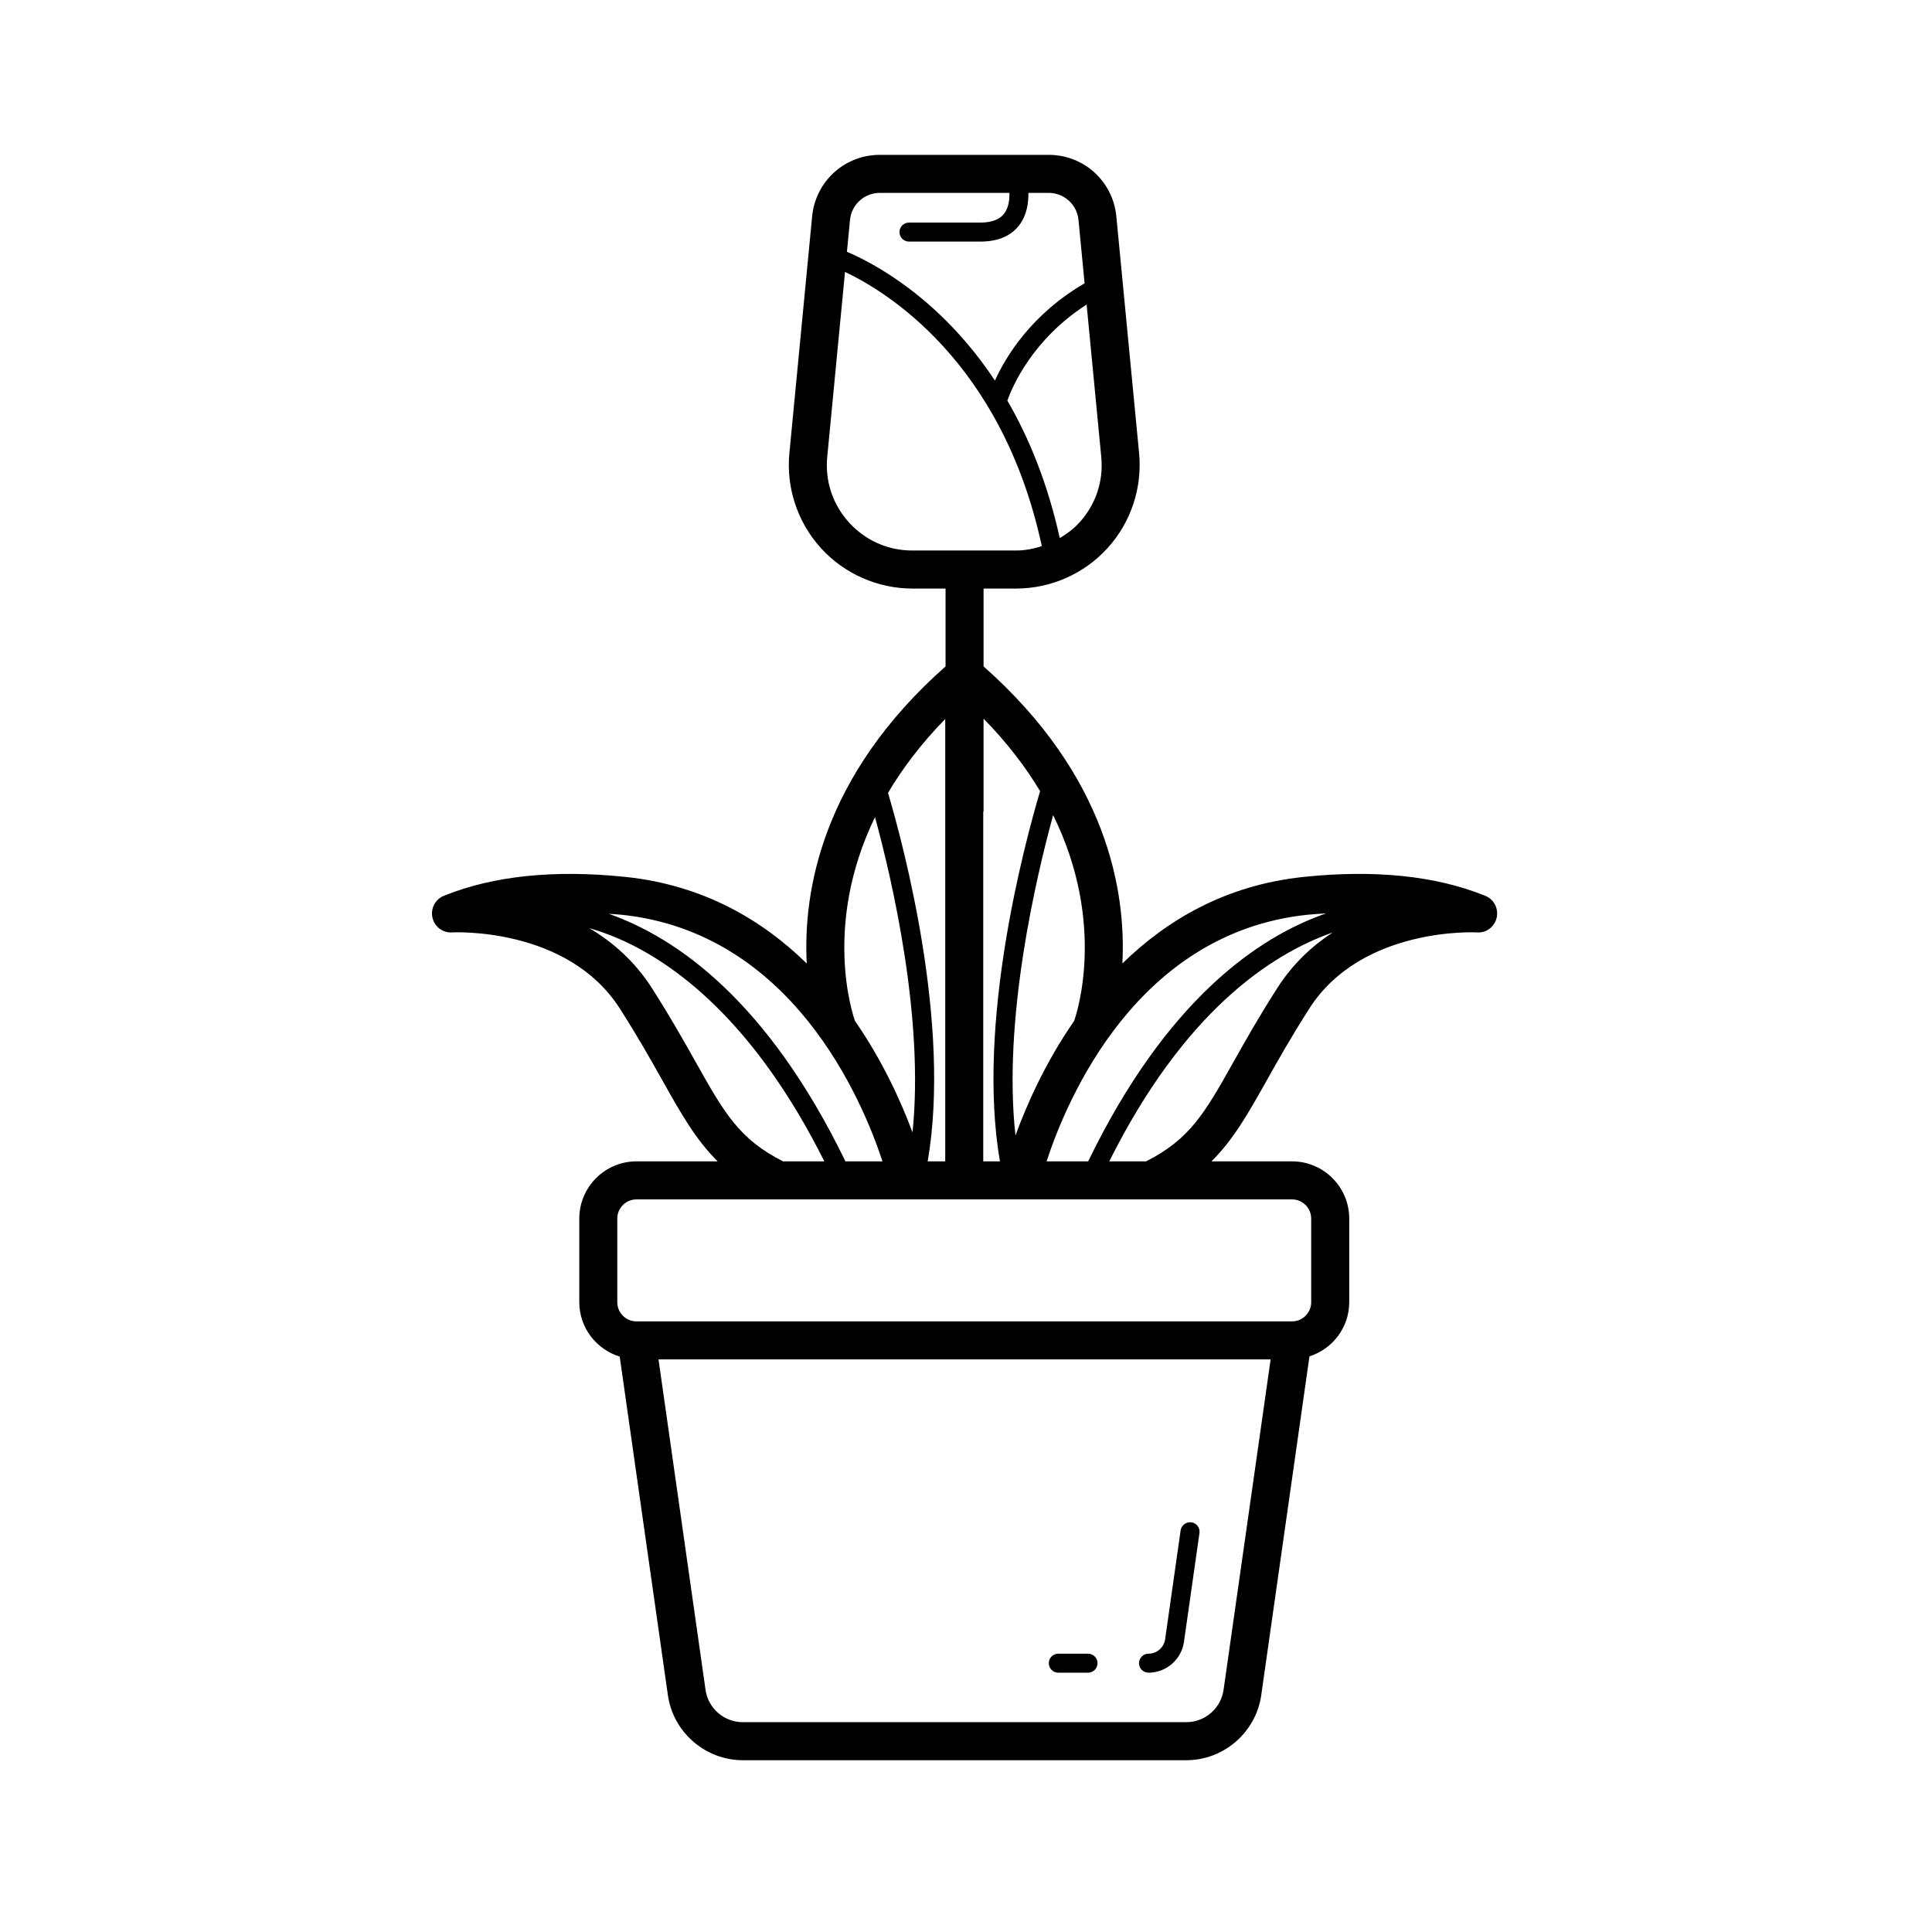 <?xml version="1.0" encoding="UTF-8"?>
<!-- Uploaded to: SVG Repo, www.svgrepo.com, Generator: SVG Repo Mixer Tools -->
<svg fill="#000000" width="800px" height="800px" version="1.1" viewBox="144 144 512 512" xmlns="http://www.w3.org/2000/svg">
 <g>
  <path d="m424.46 587.28h7.871c1.391 0 2.519-1.125 2.519-2.519 0-1.391-1.125-2.519-2.519-2.519h-7.871c-1.391 0-2.519 1.125-2.519 2.519 0 1.395 1.129 2.519 2.519 2.519z"/>
  <path d="m448.37 587.28c4.695 0 8.734-3.504 9.391-8.152l4.109-28.852c0.195-1.379-0.762-2.652-2.141-2.848-1.344-0.172-2.656 0.762-2.848 2.141l-4.109 28.852c-0.309 2.18-2.199 3.824-4.402 3.824-1.391 0-2.519 1.125-2.519 2.519 0 1.391 1.129 2.516 2.519 2.516z"/>
  <path d="m537.62 381.4c-13.113-5.312-29.348-6.992-48.285-4.992-20.559 2.176-36.168 11.453-47.895 22.93 0.996-19.012-3.926-49.652-36.785-78.734v-20.633h8.633c9.211 0 18.043-3.91 24.23-10.727 6.195-6.812 9.234-15.977 8.355-25.141l-6.031-62.758c-0.891-9.297-8.605-16.309-17.949-16.309h-44.715c-9.34 0-17.055 7.012-17.953 16.309l-6.031 62.758c-0.879 9.164 2.164 18.328 8.355 25.145 6.191 6.812 15.023 10.723 24.23 10.723h8.801v20.633c-32.859 29.082-37.781 59.723-36.785 78.734-11.727-11.477-27.336-20.754-47.895-22.93-18.922-1.988-35.18-0.32-48.281 4.992-2.285 0.926-3.559 3.375-3.016 5.781 0.547 2.41 2.746 4.098 5.219 3.918 0.297-0.016 30.516-1.555 44.414 20.141 4.785 7.473 8.297 13.727 11.395 19.242 4.883 8.695 8.766 15.57 14.555 21.289h-21.508c-8.359 0-15.16 6.801-15.16 15.16v22.164c0 6.801 4.531 12.504 10.711 14.418l12.77 89.75c1.398 9.809 9.926 17.211 19.836 17.211h117.57c9.91 0 18.434-7.398 19.832-17.211l12.781-89.805c6.094-1.965 10.539-7.625 10.539-14.363v-22.164c0-8.359-6.801-15.16-15.16-15.16h-21.348c5.785-5.719 9.672-12.594 14.555-21.289 3.102-5.516 6.613-11.77 11.395-19.242 13.91-21.711 44.102-20.164 44.418-20.141 2.465 0.188 4.68-1.504 5.219-3.918 0.539-2.406-0.73-4.852-3.019-5.781zm-107.56-98.93c-1.535 1.688-3.32 3.004-5.207 4.133-3.25-14.641-8.199-26.645-13.891-36.434 1.27-3.609 6.594-16.195 21.004-25.457l3.879 40.355c0.621 6.434-1.434 12.617-5.785 17.402zm-52.883-87.355h34.332c0.051 1.77-0.199 3.938-1.406 5.508-1.207 1.57-3.332 2.363-6.316 2.363h-18.895c-1.391 0-2.519 1.125-2.519 2.519 0 1.391 1.125 2.519 2.519 2.519h18.895c4.633 0 8.102-1.457 10.309-4.332 2.039-2.656 2.484-5.957 2.438-8.578h5.359c4.121 0 7.527 3.094 7.922 7.195l1.613 16.773c-14.133 8.234-20.867 19.395-23.762 25.781-14.613-22.082-32.543-31.312-39.219-34.137l0.809-8.418c0.395-4.102 3.801-7.195 7.922-7.195zm-8.168 87.355c-4.348-4.789-6.402-10.965-5.781-17.406l4.707-48.996c10.609 4.981 41.574 23.547 52.156 72.672-2.176 0.684-4.434 1.152-6.801 1.152h-27.508c-6.469 0-12.426-2.637-16.773-7.422zm121.39 103.96c1.723-0.184 3.356-0.254 5.027-0.371-18.191 6.309-42.355 23.082-63.055 65.715h-11.016c5.375-16.453 23.906-60.57 69.043-65.344zm-61.738 28.117c-7.734 11.168-12.664 22.438-15.551 30.367-3.398-30.691 5.422-68.246 9.98-84.891 14.242 28.832 6.18 52.82 5.57 54.523zm-9.023-60.883c-4.113 13.836-16.953 61.547-10.645 98.109h-4.422v-92.504c0.012-0.145 0.082-0.266 0.082-0.414v-24.406c6.316 6.453 11.207 12.914 14.984 19.215zm-25.141-19.129v117.24h-4.652c6.246-36.188-6.266-83.285-10.512-97.656 3.793-6.414 8.742-13.004 15.164-19.582zm-18.609 26.004c4.555 16.73 13.062 53.312 9.938 83.559-2.926-7.871-7.789-18.766-15.25-29.543-0.598-1.672-8.594-25.395 5.312-54.016zm1.98 91.234h-9.82c-20.57-42.371-44.555-59.203-62.703-65.602 1.172 0.094 2.297 0.133 3.496 0.262 45.023 4.758 63.617 48.879 69.027 65.34zm-49.453-26.227c-3.164-5.633-6.75-12.023-11.691-19.738-4.578-7.144-10.426-12.207-16.559-15.848 2.449 0.715 5.027 1.609 7.731 2.777 14.824 6.406 35.984 21.898 54.555 59.031l-10.934 0.004c-11.605-5.867-15.559-12.789-23.102-26.227zm139.84 166.3c-0.695 4.875-4.93 8.551-9.855 8.551h-117.57c-4.926 0-9.164-3.676-9.855-8.551l-12.465-87.59h162.22zm23.223-124.91v22.164c0 2.805-2.277 5.082-5.082 5.082h-173.73c-2.801 0-5.082-2.277-5.082-5.082v-22.164c0-2.805 2.281-5.082 5.082-5.082h173.73c2.805 0 5.082 2.277 5.082 5.082zm-8.965-61.121c-4.945 7.715-8.531 14.105-11.699 19.742-7.543 13.434-11.5 20.355-23.102 26.219h-9.746c19.613-39.238 42.352-54.738 59.223-60.664-5.441 3.539-10.57 8.293-14.676 14.703z"/>
 </g>
</svg>